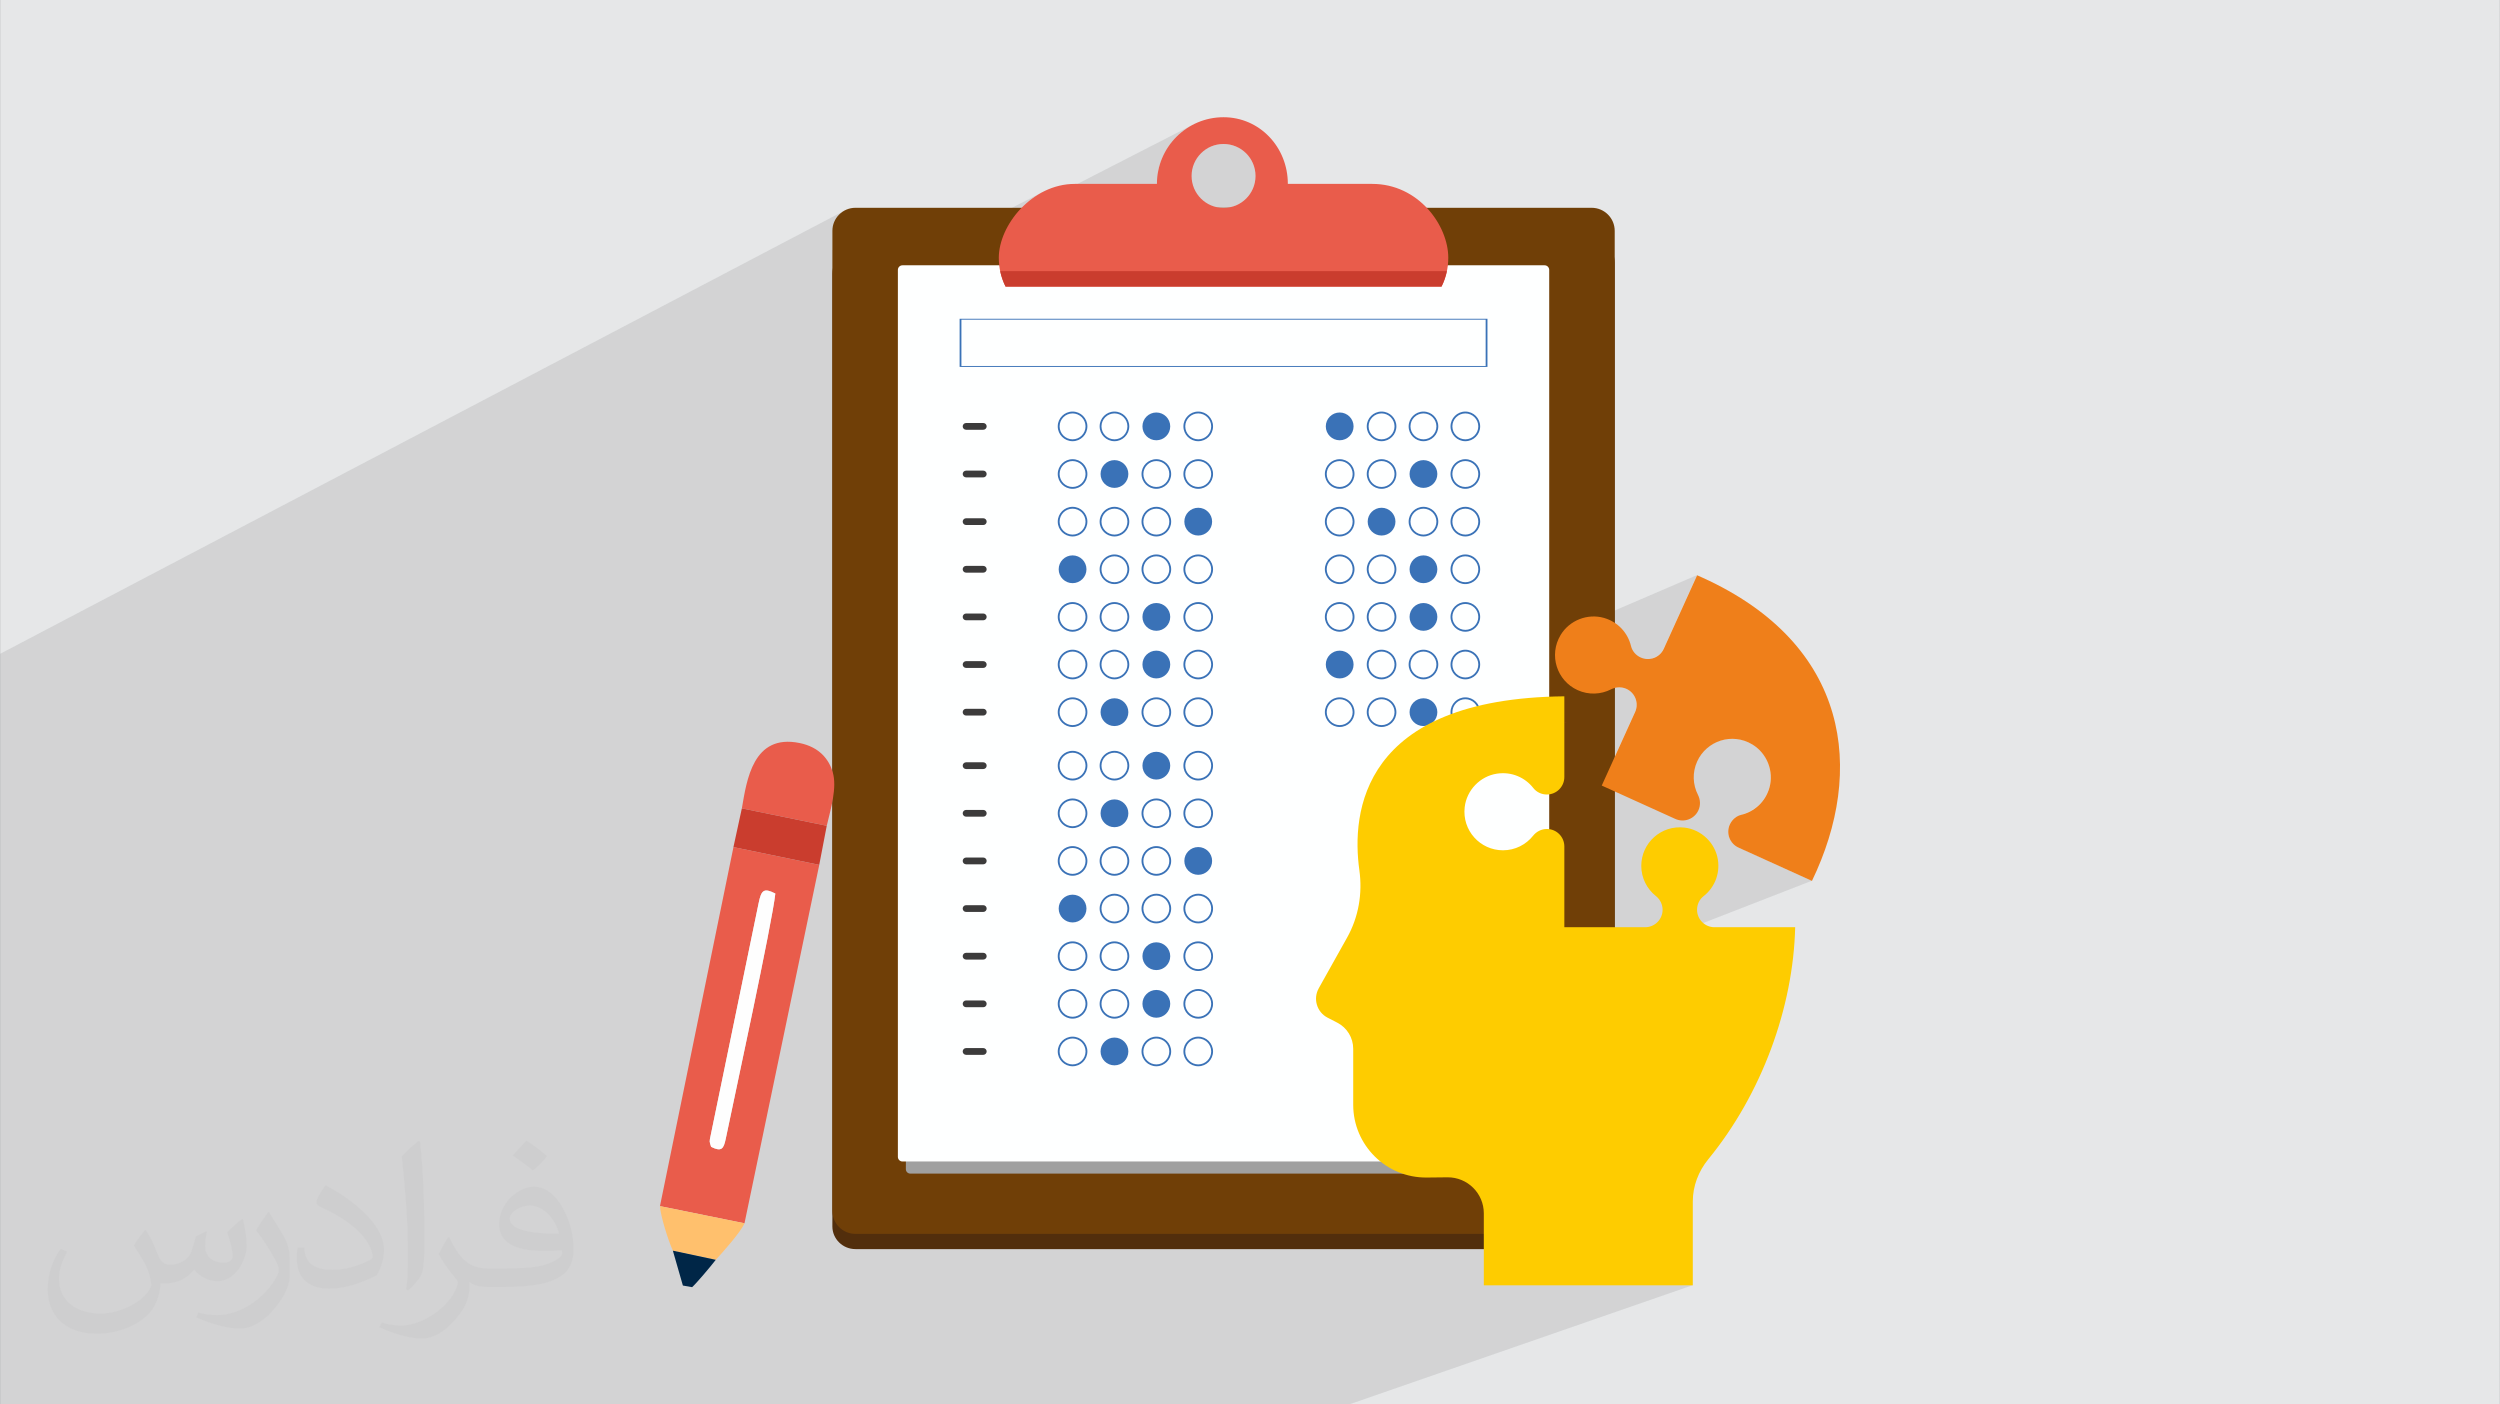 <?xml version="1.0" encoding="UTF-8"?>
<!DOCTYPE svg PUBLIC "-//W3C//DTD SVG 1.0//EN" "http://www.w3.org/TR/2001/REC-SVG-20010904/DTD/svg10.dtd">
<!-- Creator: CorelDRAW -->
<svg xmlns="http://www.w3.org/2000/svg" xml:space="preserve" width="3.708in" height="2.083in" version="1.0" style="shape-rendering:geometricPrecision; text-rendering:geometricPrecision; image-rendering:optimizeQuality; fill-rule:evenodd; clip-rule:evenodd"
viewBox="0 0 3702.73 2080.18"
 xmlns:xlink="http://www.w3.org/1999/xlink"
 xmlns:xodm="http://www.corel.com/coreldraw/odm/2003">
 <rect x="0" y="0" width="3702.73" height="2080.18" fill="#333333" stroke="none"/>
 <defs>
  <style type="text/css">
   <![CDATA[
    .fil12 {fill:#FEFEFE}
    .fil11 {fill:#E95C4B}
    .fil13 {fill:#CA3D2E}
    .fil15 {fill:#002647}
    .fil0 {fill:#E6E7E8}
    .fil14 {fill:#FFC06D}
    .fil16 {fill:#FECC00;fill-rule:nonzero}
    .fil18 {fill:#EF7F1A;fill-rule:nonzero}
    .fil17 {fill:#E8473A;fill-rule:nonzero}
    .fil7 {fill:#E95C4B;fill-rule:nonzero}
    .fil8 {fill:#CA3D2E;fill-rule:nonzero}
    .fil10 {fill:#3C3B3B;fill-rule:nonzero}
    .fil9 {fill:#3A72B7;fill-rule:nonzero}
    .fil3 {fill:#522E0C;fill-rule:nonzero}
    .fil4 {fill:#703F07;fill-rule:nonzero}
    .fil5 {fill:#A0A0A0;fill-rule:nonzero}
    .fil6 {fill:#FEFFFF;fill-rule:nonzero}
    .fil2 {fill:#373435;fill-opacity:0.031}
    .fil1 {fill:#2B2A29;fill-opacity:0.102}
   ]]>
  </style>
 </defs>
 <g id="Layer_x0020_1">
  <path class="fil0" d="M-0 0l3702.73 0 0 2080.18 -3702.73 0 0 -2080.18z"/>
  <path class="fil1" d="M396.16 2080.18l-1.58 0 -0.25 0 -9.9 0 -23.03 0 -3.27 0 -2.93 0 -3.61 0 -0.11 0 -2.78 0 -0.18 0 -2.2 0 -0.35 0 -1.76 0 -2.03 0 -2.8 0 -8.92 0 -4.02 0 -6.06 0 -9.72 0 -10.8 0 -2.48 0 -3.52 0 -9.56 0 -0.41 0 -9.85 0 -12.08 0 -3.25 0 -5.94 0 -0 0 -0.46 0 -0.85 0 -3.31 0 -2.17 0 -3.76 0 -0.54 0 -2.14 0 -8.41 0 -12.41 0 -7.1 0 -8.9 0 -0.24 0 -1.13 0 -2.36 0 -2.56 0 -0.04 0 -1.54 0 -3.48 0 -3.61 0 -0.17 0 -0.69 0 -1.94 0 -9.42 0 -6.51 0 -4.81 0 -6.99 0 -3.59 0 -3.29 0 -1.56 0 -1.99 0 -1.06 0 -1.74 0 -0.59 0 -0.01 0 -1.18 0 -0.71 0 -5.42 0 -2.63 0 -12.32 0 -4.9 0 -0.02 0 -4.17 0 -3.25 0 -6.24 0 -2.6 0 -0.49 0 -3.31 0 -0.42 0 -0 0 -0.66 0 -3.64 0 -0.12 0 -1.47 0 -1.04 0 -7.74 0 -19.23 0 -1.75 0 -5.51 0 -2.28 0 -1.45 0 -2.43 0 -7.15 0 -3.78 0 -1.49 0 -0.87 0 -0.1 0 -8.74 0 -4.32 0 -9.18 0 -4.53 0 -2.95 0 -3.29 0 -0.48 0 -1.5 0 0 -0.94 0 -0.01 0 -0.8 0 -0.18 0 -1.95 0 -1.58 0 -5.48 0 -0.46 0 -0.99 0 -0.5 0 -1.15 0 -1.36 0 -0.46 0 -2.08 0 -2.16 0 -1.39 0 -0.05 0 -1.58 0 -0.96 0 -0.03 0 -3.49 0 -7.5 0 -0.38 0 -0.7 0 -1.38 0 -0.83 0 -0.05 0 -0.33 0 -1.35 0 -0.13 0 -4.98 0 -1.51 0 -0.11 0 -0.37 0 -0.68 0 -2.06 0 -4.98 0 -0.18 0 -1.47 0 -1.95 0 -1.2 0 -0.21 0 -1.39 0 -0.96 0 -0.22 0 -0.33 0 -2.31 0 -0.61 0 -5.24 0 -0.05 0 -1.01 0 -1.12 0 -3.61 0 -0.19 0 -5.22 0 -0.23 0 -1.4 0 -0.04 0 -0.12 0 -0.79 0 -0.12 0 -3.2 0 -7.27 0 -0.34 0 -0.86 0 -0.97 0 -0.45 0 -1.17 0 -0.92 0 -0.47 0 -4.37 0 -0.49 0 -1.16 0 -0.33 0 -0.47 0 -0.14 0 -1.06 0 -0.38 0 -0.85 0 -0.98 0 -0.09 0 -7.03 0 -0.55 0 -0.01 0 -0.78 0 -0.04 0 -0.81 0 -0.6 0 -1.04 0 -0.01 0 -0.9 0 -0.62 0 -1.47 0 -1.09 0 -0.32 0 -1.48 0 -0.12 0 -0.89 0 -2.6 0 -2.22 0 -0.22 0 -0.5 0 -1.44 0 -2.56 0 -0.99 0 -1.36 0 -1.6 0 -0.04 0 -0.33 0 -0.51 0 -0.63 0 -0.53 0 -1.57 0 -0.5 0 -0.04 0 -1.28 0 -0.8 0 -0.25 0 -1.38 0 -0.88 0 -2.56 0 -0.49 0 -1.68 0 -1.37 0 -0.61 0 -0.85 0 -0.82 0 -0.89 0 -0.87 0 -0.43 0 -0.59 0 -0.57 0 -0.85 0 -0.76 0 -0.86 0 -0.85 0 -0.02 0 -1.68 0 -0.44 0 -0.46 0 -1.78 0 -0.39 0 -0.18 0 -0.22 0 -4.42 0 -0.55 0 -0.24 0 -1.17 0 -1.92 0 -0.56 0 -0.37 0 -1.39 0 -1.01 0 -0.57 0 -1.1 0 -0.44 0 -1 0 -0.18 0 -0.46 0 -0.13 0 -0.72 0 -1.01 0 -1.15 0 -0.77 0 -4 0 -0.55 0 -0.92 0 -2.06 0 -0.47 0 -0.02 0 -0.34 0 -1.08 0 -0.55 0 -0.83 0 -1.11 0 -0.97 0 -0.34 0 -1.16 0 -0.55 0 -0.87 0 -1.18 0 -1.29 0 -1.56 0 -1.31 0 -1.27 0 -4.19 0 -3.2 0 -0.62 0 -1.45 0 -0.01 0 -1.56 0 -0.94 0 -0.29 0 -1.28 0 -0.43 0 -0.17 0 -0.68 0 -1.06 0 -0.86 0 -2.51 0 -0.4 0 -0.03 0 -1.77 0 -0.73 0 -0.72 0 -2.48 0 -0.1 0 -2.09 0 -0.34 0 -1.51 0 -0.01 0 -1.36 0 -1.23 0 -0.45 0 -0.82 0 -0.15 0 -2.03 0 -0.09 0 -0.18 0 -0.15 0 -1.31 0 -0.84 0 -0.57 0 -0.01 0 -0.01 0 -2.26 0 -2.34 0 -0.47 0 -0.29 0 -1.67 0 -0.8 0 -0.22 0 -1.9 0 -0 0 -0.15 0 -0.25 0 -1.52 0 -0.5 0 -0.46 0 -1.54 0 -0.06 0 -0.51 0 -1.71 0 -0.33 0 -0.48 0 -0.68 0 -2.04 0 -1.39 0 -1.66 0 -2.44 0 -2.22 0 -0.19 0 -1.14 0 -0.35 0 -1.25 0 -1.27 0 -1.05 0 -0.5 0 -0.14 0 -1.54 0 -0.07 0 -0.81 0 -1.69 0 -3.06 0 -1.36 0 -0.13 0 -0.28 0 -0.46 0 -0.83 0 -0.92 0 -0.86 0 -0.82 0 -0.21 0 -2.01 0 -2.02 0 -0.24 0 -1.48 0 -0.03 0 -0.04 0 -0.72 0 -1.78 0 -0.34 0 -1.91 0 -1.08 0 -0.55 0 -0.66 0 -0.46 0 -0.2 0 -1.51 0 -0.59 0 -1.03 0 -0.26 0 -1.46 0 -0.77 0 -0.59 0 -3.9 0 -1.55 0 -1.29 0 -0.66 0 -0.63 0 -1.12 0 -0.49 0 -0.28 0 -2.57 0 -1.91 0 -0.43 0 -1.37 0 -0.21 0 -0.58 0 -2.02 0 -0.07 0 -0.74 0 -0.44 0 -0.01 0 -0 0 -0.01 0 -0.01 0 -1.27 0 -0.24 0 -0.51 0 -2 0 -0.51 0 -2.28 0 -0.55 0 -1.24 0 -0.77 0 -0.82 0 -2.04 0 -0.06 0 -1.46 0 -1.72 0 -0.77 0 -1.88 0 -1.8 0 -0.03 0 -0.77 0 -2.54 0 -0.04 0 -0.63 0 -0.83 0 -0.06 0 -0.36 0 -0.41 0 -1.75 0 -0.3 0 -3.66 0 -0.13 0 -0.51 0 -0.96 0 -0.75 0 -1.05 0 -0.55 0 -0.09 0 -0.16 0 -0.24 0 -0.72 0 -0.42 0 -0.31 0 -2.2 0 -2.26 0 -1.99 0 -0.84 0 -0.75 0 -0.83 0 -0.62 0 -0.01 0 -0 0 -0.01 0 -0.66 0 -0.18 0 -0.27 0 -0.04 0 -0.74 0 -1.89 0 -4.26 0 -0.8 0 -1.05 0 -0.58 0 -0.17 0 -1.58 0 -0.25 0 -0.09 0 -0.53 0 -1.06 0 -0.68 0 -1.24 0 -4.07 0 -1.12 0 -0.72 0 -0.74 0 -0.96 0 -0.24 0 -1.32 0 -2.5 0 -0.17 0 -4.49 0 -0.81 0 -1.06 0 -0.4 0 -0.33 0 -0.59 0 -0.88 0 -0.7 0 -0.01 0 -0.22 0 -1.55 0 -0.75 0 -0.05 0 -0.43 0 -4.1 0 -1 0 -0.35 0 -0.45 0 -0.06 0 -0.72 0 -0.06 0 -0.48 0 -0.47 0 -0.7 0 -0.64 0 -0.32 0 -0.37 0 -0.48 0 -6.43 0 -0.19 0 -0.39 0 -0.95 0 -0.29 0 -0.08 0 -0.92 0 -0.55 0 -0.7 0 -0.33 0 -0.75 0 -1.16 0 -3.01 0 -2.55 0 -0.9 0 -0.26 0 -0.73 0 -0.13 0 -0.43 0 -0.15 0 -0.12 0 -0.1 0 -0.59 0 -0.22 0 -1.27 0 -0.55 0 -0.17 0 -0.54 0 -6.52 0 -0.07 0 -0.36 0 -0.06 0 -0.41 0 -0.75 0 -0.18 0 -0.18 0 -2.23 0 -0.27 0 -1.13 0 -6.33 0 -1.26 0 -0.06 0 -0.52 0 -0.68 0 -0.37 0 -0.24 0 -1.54 0 -0.2 0 -0.55 0 -2.7 0 -0.44 0 -2.7 0 -0.88 0 -0.49 0 -0.06 0 -0.47 0 -0.59 0 -0.09 0 -0.46 0 -1.17 0 -0.79 0 -0.65 0 -1.98 0 -5.41 0 -0.93 0 -0.09 0 -1.34 0 -0.33 0 -1.12 0 -0.48 0 -0.58 0 -3.44 0 -2.15 0 -1.2 0 -0.11 0 -1.64 0 -0.19 0 -0.68 0 -1.66 0 -0.28 0 -0.18 0 -6.1 0 -1.57 0 -0.36 0 -0.34 0 -0.31 0 -0.68 0 -2.19 0 -0.41 0 -7.08 0 -1.21 0 -1.96 0 -0.28 0 -0.38 0 -2.06 0 -4.16 0 -0.45 0 -1.33 0 -1.72 0 -0.23 0 -0.57 0 -0.08 0 -0.84 0 -1.16 0 -1.45 0 -3.08 0 -3.03 0 -0.82 0 -0.88 0 -1.74 0 -0.86 0 -1.92 0 -0.87 0 -0.28 0 -6.8 0 -0.58 0 -1.29 0 -0.46 0 -0.94 0 -1.7 0 -3.93 0 -1.93 0 -0.04 0 -0.62 0 -1.07 0 -2.61 0 -6.63 0 -2.21 0 -2.01 0 -0.62 0 -1.32 0 -5.61 0 -0.47 0 -1.25 0 -1.8 0 -0.08 0 -1.28 0 -0.7 0 -5.5 0 -1.25 0 -1.74 0 -2.59 0 -0.9 0 -2.77 0 -0.15 0 -5.12 0 -0.17 0 -2.02 0 -0.23 0 -0.37 0 -1.23 0 -0.18 0 -2.65 0 -6.31 0 -1.94 0 -10.69 0 -2.05 0 -0.59 0 -1.73 0 -5.93 0 -0.47 0 -1.03 0 -1.24 0 -0.56 0 -2.62 0 -5.3 0 -6.51 0 -2.19 0 -0.57 0 -6.86 0 -1.82 0 -2.65 0 -29.88 0 -0.48 0 -10.88 0 -6.55 0 -2.72 0 -76.51 0 -30.19 0 -24.69 0 -5.29 0 -2.38 0 -11.66 0 -19.46 0 -3.41 0 -0.68 0 -9.85 0 -7.64 0 -0.61 0 -4.29 0 -39.09 0 -8 0 -3.68 0 -0.85 0 -34.75 0 -31.13 0 -25.6 0 -18.33 1253.64 -658.04 -5.81 3.15 -5.06 4.17 -4.17 5.06 -3.15 5.81 -1.99 6.42 -0.7 6.9 0 28.71 24.02 -12.5 -3.14 2.21 -2.99 2.69 -2.82 3.11 -2.63 3.46 -2.43 3.74 -2.21 3.96 -1.97 4.11 -1.71 4.2 -1.44 4.21 -1.15 4.17 -0.84 4.06 -0.52 3.87 -0.18 3.63 0 38.97 314.8 -161.83 -9.87 5.36 -9.29 6.25 -8.64 7.03 -7.95 7.7 -7.21 8.27 -2.18 2.96 262.75 -134.75 -8.14 4.95 -7.59 5.68 -7.01 6.37 -6.37 7.01 -5.68 7.61 -4.95 8.14 -4.16 8.63 -3.32 9.07 -2.44 9.47 -0.7 4.58 74.79 -38.07 4.14 -1.99 4.35 -1.59 4.53 -1.16 4.7 -0.72 4.84 -0.24 4.84 0.24 4.7 0.72 4.54 1.16 4.35 1.59 4.14 1.99 3.9 2.37 3.64 2.73 3.36 3.05 3.06 3.36 2.72 3.64 2.37 3.9 1.99 4.14 1.59 4.35 1.17 4.54 0.72 4.7 0.24 4.84 -0.24 4.84 -0.72 4.7 -1.17 4.53 -1.59 4.35 -1.99 4.14 -2.37 3.9 -2.72 3.64 -3.06 3.36 -3.36 3.05 -3.64 2.72 -3.9 2.37 -244.48 122.28 544.77 0 -102.51 48.99 167.92 0 0 68.57 -2.95 1.38 5.62 0 -150.46 70.07 1.07 0.33 3.26 1.77 2.84 2.34 2.35 2.85 1.77 3.26 1.05 3.38 34.76 -16.13 -3.73 2.02 -3.25 2.68 -2.09 2.53 10.13 -4.7 3.6 -1.12 3.86 -0.39 3.86 0.39 3.6 1.12 3.26 1.77 2.85 2.34 2.34 2.85 1.77 3.26 1.03 3.31 34.78 -16.06 -3.73 2.02 -3.25 2.68 -2.06 2.5 10.11 -4.67 3.6 -1.12 3.86 -0.39 3.86 0.39 3.6 1.12 3.26 1.77 2.84 2.34 2.35 2.85 1.77 3.26 1.12 3.6 0.39 3.86 -0.39 3.87 -1.12 3.6 -1.77 3.26 -2.35 2.84 -2.84 2.35 -3.26 1.77 -8.97 4.11 1.51 0.15 4.42 -0.45 4.12 -1.28 -88.57 40.55 -0.96 1.77 -1.2 3.86 -0.42 4.15 0.42 4.14 1.2 3.86 1.9 3.49 0.27 0.33 70.29 -32.05 -3.73 2.03 -3.25 2.68 -1.98 2.4 10.03 -4.57 3.6 -1.12 3.86 -0.39 3.86 0.39 3.6 1.12 3.26 1.77 2.84 2.34 2.35 2.84 1.77 3.26 1.12 3.6 0.39 3.87 -0.39 3.86 -1.12 3.6 -1.77 3.26 -2.35 2.84 -2.84 2.34 -3.26 1.77 -9.06 4.1 1.6 0.16 4.42 -0.45 4.12 -1.28 -69.17 31.27 2.46 0.25 3.6 1.12 3.26 1.77 2.85 2.35 2.34 2.84 1.77 3.26 0.92 2.95 34.9 -15.71 -3.73 2.02 -3.25 2.68 -1.91 2.31 9.96 -4.48 3.6 -1.12 3.86 -0.39 3.86 0.39 3.6 1.12 3.26 1.77 2.84 2.35 2.35 2.84 1.77 3.26 1.12 3.6 0.39 3.86 -0.39 3.86 -1.12 3.6 -1.77 3.26 -2.35 2.84 -2.84 2.35 -3.26 1.77 -9.16 4.09 1.7 0.17 4.42 -0.45 4.12 -1.28 -87.85 39.22 -1.68 3.1 -1.2 3.86 -0.42 4.14 0.42 4.15 1.2 3.86 1.74 3.21 70.72 -31.44 -3.73 2.02 -3.25 2.68 -1.83 2.22 9.88 -4.39 3.6 -1.12 3.86 -0.39 3.86 0.39 3.6 1.12 3.26 1.77 2.84 2.35 2.35 2.84 1.77 3.26 1.12 3.6 0.39 3.86 -0.39 3.87 -1.12 3.6 -1.77 3.26 -2.35 2.84 -2.84 2.35 -3.26 1.77 -9.26 4.08 1.8 0.18 4.42 -0.45 4.12 -1.28 -87.37 38.5 -0.27 0.32 -1.9 3.49 -1.2 3.86 -0.42 4.15 0.42 4.14 1.2 3.86 1.56 2.87 70.9 -31.11 -3.73 2.03 -3.25 2.68 -1.77 2.14 9.82 -4.3 3.6 -1.12 3.86 -0.39 3.86 0.39 3.6 1.12 3.26 1.77 2.84 2.35 2.35 2.84 1.77 3.26 1.12 3.6 0.39 3.86 -0.39 3.86 -1.12 3.6 -1.77 3.26 -2.35 2.84 -2.84 2.35 -3.26 1.77 -9.35 4.07 1.89 0.19 4.42 -0.45 4.12 -1.28 -71.86 31.25 1.28 -0.13 3.86 0.39 3.6 1.12 3.26 1.77 2.85 2.35 2.34 2.84 1.77 3.26 0.75 2.42 35.06 -15.19 -3.73 2.03 -3.25 2.68 -1.68 2.04 9.73 -4.21 3.6 -1.12 3.86 -0.39 3.86 0.39 3.6 1.12 3.26 1.77 2.84 2.35 2.35 2.84 1.77 3.26 1.12 3.6 0.13 1.34 149.95 -64.58 -4.18 1.86 -4.02 2.18 -3.84 2.49 -3.64 2.8 -3.41 3.09 -3.17 3.38 -2.89 3.66 -1.15 1.73 200.74 -86.3 -49.39 108.88 -2.63 4.54 -3.38 3.8 -3.99 3.02 -4.46 2.18 -113.07 47.75 3.03 1.27 3.14 1.1 3.16 0.91 3.18 0.72 3.19 0.53 3.19 0.35 3.18 0.17 3.18 -0.02 3.16 -0.19 3.13 -0.37 3.1 -0.54 3.06 -0.7 3.02 -0.87 0.34 -0.12 11.09 -4.67 2.81 -0.9 2.87 -0.59 2.91 -0.27 2.92 0.06 2.9 0.39 2.85 0.73 2.78 1.07 4.53 2.63 3.8 3.38 3.02 3.99 2.18 4.46 1.3 4.79 0.36 4.99 -0.63 5.05 -1.67 4.96 -48.5 106.93 2.12 3.42 3.14 1.42 164.5 -67.35 5.5 -2.04 5.68 -1.48 5.83 -0.88 5.92 -0.28 5.97 0.34 5.96 0.99 5.92 1.64 5.82 2.32 5.68 3.02 3.93 2.6 3.66 2.89 3.38 3.16 3.1 3.42 2.8 3.64 2.49 3.84 2.18 4.02 1.85 4.17 1.52 4.31 1.18 4.42 0.83 4.5 0.46 4.57 0.09 4.6 -0.29 4.62 -0.68 4.62 -1.08 4.58 -2.73 7.65 -3.62 6.97 -4.42 6.25 -5.13 5.51 -5.74 4.73 -6.27 3.91 -6.69 3.07 -15.79 6.31 -1.38 1.05 -2.08 1.97 -1.85 2.19 -1.61 2.4 -1.34 2.58 -0.01 0 -1.67 4.96 -0.63 5.05 0.36 4.99 1.3 4.8 2.18 4.46 3.02 3.99 3.8 3.38 4.53 2.63 108.79 49.34 -178.58 69.45 437.62 705.94 -437.62 -705.94 -150.24 58.44 414.82 647.5 -414.82 -647.5 -350.73 136.41 0 67.24 0.57 11.11 1.65 10.78 2.69 10.4 3.68 9.97 4.6 9.47 5.47 8.93 6.29 8.33 7.04 7.67 7.75 6.96 0.62 0.46 243.16 0 1.38 -0.14 1.28 -0.4 -50.2 18.47 35.95 0 1.34 -0.13 1.25 -0.39 -88.41 32.42 0.83 1.36 2.28 4.69 1.82 4.93 1.33 5.15 0.82 5.33 0.28 5.5 0 30.42 159.72 0 6.89 -0.7 6.42 -1.99 -70.67 25.24 57.37 0 6.89 -0.68 6.42 -1.96 -158.54 56.33 295.05 0 -508.14 176.34 -182.97 0 -33.65 0 -66.59 0 -5.57 0 -8.35 0 -46.05 0 -5.45 0 -229.47 0 -75.78 0 -1.07 0 -33.25 0 -1.1 0 -74.39 0 -27.47 0 -17.11 0 -46.06 0 -298.22 0 -156.41 0 -13.82 0 -21.97 0 -20.66 0 -12 0 -26.51 0 -12.14 0 -19 0 -1.21 0 -16.66 0 -3.69 0 -15.42 0 -8.87 0 -1.25 0 -4.63 0 -3.73 0 -0.69 0 -2.26 0 -12.58 0 -7.18 0 -9.58 0 -12.04 0 -7.37 0 -3.75 0 -2.9 0 -10.55 0 -6.16 0 -3.96 0 -0.24 0 -3.92 0 -0 0 -4.29 0 -4.67 0 -3.25 0 -1.72 0 -0.94 0 -0.01 0 -0.88 0 -3.02 0 -8.45 0 -1.95 0zm1977.14 -918.64l-0.92 2.04 3.04 1.38 -2.12 -3.42z"/>
  <path class="fil2" d="M215.96 1821.93c7.07,10.71 11.65,21.01 16.13,32.45 3.33,6.66 5.09,18.93 20.7,18.93 4.57,0 11.13,-1.35 16.95,-4.57 6.55,-3.44 11.54,-8.64 14.15,-16.53l6.24 -21.01 15.19 -7.49 1.04 1.04c-2.08,7.91 -2.59,15.5 -2.59,21.43 0,17.57 15.19,24.23 27.25,24.23 7.07,0 13.42,-3.44 13.42,-9.89 0,-8.32 -3.53,-22.47 -8.12,-35.16 7.07,-7.07 14.15,-14.15 22.26,-19.87l1.25 0.63c3.53,14.98 5.51,29.75 5.51,39.63 0,9.67 -4.27,20.39 -7.8,27.36 -7.28,13.73 -20.18,24.65 -35.78,24.65 -11.85,0 -25.06,-5.93 -34.12,-16.95l-0.52 0c-8.53,10.61 -21.74,20.18 -42.86,20.18l-6.55 0c-1.04,13.94 -4.05,23.81 -8.64,32.66 -12.58,24.54 -49.92,41.92 -85.08,41.92 -48.89,0 -73.43,-28.19 -73.43,-65.73 0,-23.19 7.59,-44.72 19.24,-60.01l9.56 3.95c-7.28,13.94 -12.17,27.04 -12.17,39.94 0,35.16 28.61,51.9 61.58,51.9 30.58,0 68.44,-19.45 75.31,-42.02 -2.59,-24.65 -11.85,-36.19 -26,-58.66 4.27,-7.49 9.78,-14.98 16.64,-22.98l1.25 0 0 0 0 0 -0.01 -0.04zm563.83 -132.3c10.3,6.45 20.39,14.04 30.27,22.78 -5.51,7.8 -12.38,14.88 -20.91,21.12 -9.89,-8.01 -19.76,-14.88 -29.86,-22.16 6.86,-7.7 13.63,-15.08 20.49,-21.74l0 0 0 0 0 0 0 0 0 0 0.01 0zm5.3 96.11c-16.64,0 -30.27,10.92 -30.27,19.03 0,17.38 33.28,22.78 73.12,22.56 -4.99,-20.39 -22.47,-41.61 -42.86,-41.61l0 0.01zm-37.35 92.99c21.64,0 40.57,-0.63 55.02,-4.27 16.13,-4.05 29.75,-12.17 29.75,-17.78 0,-1.46 0,-3.22 -0.52,-4.68 -9.05,0.83 -19.45,0.83 -28.5,0.83 -29.33,0 -51.79,-6.66 -60.64,-23.09 -2.19,-4.57 -3.74,-9.67 -3.74,-15.5 0,-15.92 6.86,-31.41 18.93,-42.13 10.08,-8.84 21.22,-14.35 32.55,-14.35 20.49,0 36.81,16.44 48.26,42.34 6.24,14.15 10.5,30.47 10.5,51.07 0,13.73 -3.74,25.27 -12.27,33.8 -15.92,15.4 -45.24,21.22 -90.17,21.22l-20.39 0 0 0 -5.3 0c-11.13,0 -19.14,-1.98 -25.48,-6.86l-1.04 0c0.31,2.59 0.52,5.09 0.52,7.49 0,10.08 -3.33,22.98 -10.08,33.28 -19.97,29.64 -41.61,42.53 -60.33,42.53 -18.93,0 -42.13,-7.28 -63.03,-16.75l3.74 -7.28c6.76,2.81 16.13,4.68 29.02,4.68 33.8,0 78.21,-32.45 83.72,-64.17 -1.25,-2.59 -3.53,-6.03 -6.76,-9.67 -9.89,-11.75 -16.13,-21.53 -21.95,-31.82 4.99,-9.89 9.56,-17.78 13.83,-24.96l1.77 -0.21c14.46,29.44 27.56,46.28 56.78,46.28l4.57 0 0 0 21.22 0 0 0 0 0 0 0 0 0 0 0 0.04 0zm-146.45 31.1c2.5,-13.52 2.7,-28.7 2.7,-42.86l0 -21.01c0,-39.21 -4.99,-96.2 -9.05,-133.34 7.07,-7.59 16.95,-16.53 24.75,-22.56l2.29 0.63c5.3,46.7 6.55,100.79 6.55,150.81 0,13.11 -0.52,25.9 -1.77,35.26 -0.73,11.85 -7.59,20.8 -22.26,34.53l-3.22 -1.46zm-150.71 -61.89c0.73,18.41 9.78,32.87 41.4,32.87 19.66,0 36.3,-5.09 54.71,-13.83 3.33,-1.46 5.09,-3.44 5.09,-5.09 0,-11.54 -8.84,-26.83 -23.71,-40.77 -14.46,-13.11 -33.6,-24.65 -51.48,-32.35 -6.14,-2.59 -8.12,-5.3 -8.12,-7.91 0,-5.3 7.07,-16.44 12.9,-24.44l1.98 -0.21c20.49,10.71 43.38,26.63 60.33,44.3 15.4,16.33 24.96,32.87 24.96,50.86 0,13.31 -4.05,25.79 -10.61,37.44 -22.47,11.33 -46.39,19.97 -70.1,19.97 -28.81,0 -48.47,-13.52 -48.47,-45.24 0,-3.44 0,-8.73 1.25,-15.61l9.89 0 0 0 0 0 0 0 0 0 0 0 -0.01 0zm-52.11 -52.32l17.89 28.92c6.55,10.71 12.69,22.37 12.69,40.77l0 23.5c0,19.03 -12.17,39.42 -31.82,59.6 -15.4,13.63 -29.02,19.45 -41.61,19.45 -18.72,0 -40.15,-5.82 -64.9,-16.44l2.81 -7.28c7.8,2.08 16.84,3.84 27.98,3.84 35.58,-0.21 71.97,-26.21 88.61,-57.93 1.98,-3.64 2.7,-7.07 2.7,-9.47 0,-3.64 -1.98,-7.7 -3.53,-11.33 -9.05,-17.05 -19.14,-32.66 -30.27,-47.12 5.82,-9.16 11.65,-17.99 17.99,-26.73l1.46 0.21 0 0 0 0 0 0 0 0 0 0 -0.01 0z"/>
  <g id="_2427209209616">
   <path class="fil3" d="M2391.58 1816.51c0,18.59 -15.32,33.65 -34.19,33.65l-1090.43 0c-18.89,0 -34.19,-15.06 -34.19,-33.65l0 -1410.93c0,-18.57 15.3,-50.49 34.19,-50.49l1090.43 0c18.87,0 34.19,15.06 34.19,33.63l0 1427.78z"/>
   <path class="fil4" d="M2391.58 1793.42c0,18.88 -15.32,34.19 -34.19,34.19l-1090.43 0c-18.89,0 -34.19,-15.32 -34.19,-34.19l0 -1451.46c0,-18.89 15.3,-34.19 34.19,-34.19l1090.43 0c18.87,0 34.19,15.3 34.19,34.19l0 1451.46z"/>
   <path class="fil5" d="M2282.73 1731.67c0.03,3.67 -2.93,6.66 -6.61,6.66l-927.9 0c-3.69,0 -6.66,-2.98 -6.62,-6.66l8.95 -1259.19c0.03,-3.55 2.98,-6.42 6.59,-6.42l910.07 0c3.61,0 6.56,2.87 6.59,6.42l8.93 1259.19z"/>
   <path class="fil6" d="M2294.55 1713.57c0,3.77 -3.06,6.83 -6.83,6.83l-951.09 0c-3.77,0 -6.83,-3.06 -6.83,-6.83l0 -1313.77c0,-3.79 3.06,-6.85 6.83,-6.85l951.09 0c3.77,0 6.83,3.06 6.83,6.85l0 1313.77z"/>
   <path class="fil7" d="M1812.16 307.96c-26.14,0 -47.33,-21.18 -47.33,-47.33 0,-26.16 21.18,-47.35 47.33,-47.35 26.15,0 47.35,21.19 47.35,47.35 0,26.14 -21.2,47.33 -47.35,47.33zm220.25 -35.57l-125 0c0,-54.54 -41.78,-98.76 -95.25,-98.76 -54.38,0 -98.66,44.22 -98.66,98.76l-121.57 0c-63.45,0 -112.65,61.31 -112.65,109.48 0,15.51 3.67,30.04 10.04,42.66l645.7 0c6.37,-12.62 10.04,-27.15 10.04,-42.66 0,-48.16 -44.25,-109.48 -112.65,-109.48z"/>
   <path class="fil8" d="M1481.33 401.56c1.71,8.13 4.41,15.86 7.99,22.97l645.7 0c3.58,-7.1 6.27,-14.84 7.97,-22.97l-661.66 0z"/>
   <path class="fil9" d="M1423.92 542.08l776.5 0 0 -68.57 -776.5 0 0 68.57zm779.17 1.38l-781.84 0 0 -71.31 781.84 0 0 71.31z"/>
   <g>
    <path class="fil10" d="M1456.3 636.57l-25.46 0c-2.76,0 -5.02,-2.25 -5.02,-5.02 0,-2.76 2.26,-5 5.02,-5l25.46 0c2.76,0 5.01,2.24 5.01,5 0,2.77 -2.26,5.02 -5.01,5.02z"/>
    <path class="fil10" d="M1456.3 707.11l-25.46 0c-2.76,0 -5.02,-2.26 -5.02,-5 0,-2.77 2.26,-5.02 5.02,-5.02l25.46 0c2.76,0 5.01,2.25 5.01,5.02 0,2.75 -2.26,5 -5.01,5z"/>
    <path class="fil10" d="M1456.3 777.66l-25.46 0c-2.76,0 -5.02,-2.24 -5.02,-5 0,-2.77 2.26,-5.02 5.02,-5.02l25.46 0c2.76,0 5.01,2.25 5.01,5.02 0,2.76 -2.26,5 -5.01,5z"/>
    <path class="fil10" d="M1456.3 848.22l-25.46 0c-2.76,0 -5.02,-2.25 -5.02,-5.02 0,-2.76 2.26,-5 5.02,-5l25.46 0c2.76,0 5.01,2.24 5.01,5 0,2.77 -2.26,5.02 -5.01,5.02z"/>
    <path class="fil10" d="M1456.3 918.76l-25.46 0c-2.76,0 -5.02,-2.24 -5.02,-5 0,-2.76 2.26,-5.02 5.02,-5.02l25.46 0c2.76,0 5.01,2.26 5.01,5.02 0,2.76 -2.26,5 -5.01,5z"/>
    <path class="fil10" d="M1456.3 989.33l-25.46 0c-2.76,0 -5.02,-2.26 -5.02,-5.03 0,-2.75 2.26,-5.02 5.02,-5.02l25.46 0c2.76,0 5.01,2.26 5.01,5.02 0,2.77 -2.26,5.03 -5.01,5.03z"/>
    <path class="fil10" d="M1456.3 1059.88l-25.46 0c-2.76,0 -5.02,-2.27 -5.02,-5.04 0,-2.75 2.26,-5 5.02,-5l25.46 0c2.76,0 5.01,2.26 5.01,5 0,2.77 -2.26,5.04 -5.01,5.04z"/>
    <path class="fil9" d="M1588.56 612.35c-10.58,0 -19.2,8.62 -19.2,19.2 0,10.6 8.62,19.2 19.2,19.2 10.59,0 19.21,-8.61 19.21,-19.2 0,-10.58 -8.62,-19.2 -19.21,-19.2zm0 41.16c-12.11,0 -21.95,-9.84 -21.95,-21.96 0,-12.1 9.84,-21.95 21.95,-21.95 12.11,0 21.95,9.85 21.95,21.95 0,12.12 -9.84,21.96 -21.95,21.96z"/>
    <path class="fil9" d="M1650.6 612.35c-10.59,0 -19.21,8.62 -19.21,19.2 0,10.6 8.62,19.2 19.21,19.2 10.58,0 19.2,-8.61 19.2,-19.2 0,-10.58 -8.62,-19.2 -19.2,-19.2zm0 41.16c-12.11,0 -21.95,-9.84 -21.95,-21.96 0,-12.1 9.85,-21.95 21.95,-21.95 12.11,0 21.94,9.85 21.94,21.95 0,12.12 -9.84,21.96 -21.94,21.96z"/>
    <path class="fil9" d="M1733.21 631.55c0,11.37 -9.21,20.58 -20.58,20.58 -11.36,0 -20.58,-9.2 -20.58,-20.58 0,-11.35 9.21,-20.57 20.58,-20.57 11.37,0 20.58,9.22 20.58,20.57z"/>
    <path class="fil9" d="M1774.68 612.35c-10.58,0 -19.2,8.62 -19.2,19.2 0,10.6 8.62,19.2 19.2,19.2 10.59,0 19.21,-8.61 19.21,-19.2 0,-10.58 -8.62,-19.2 -19.21,-19.2zm0 41.16c-12.1,0 -21.95,-9.84 -21.95,-21.96 0,-12.1 9.85,-21.95 21.95,-21.95 12.11,0 21.95,9.85 21.95,21.95 0,12.12 -9.85,21.96 -21.95,21.96z"/>
    <path class="fil9" d="M1588.56 682.91c-10.58,0 -19.2,8.6 -19.2,19.2 0,10.58 8.62,19.19 19.2,19.19 10.59,0 19.21,-8.61 19.21,-19.19 0,-10.6 -8.62,-19.2 -19.21,-19.2zm0 41.14c-12.11,0 -21.95,-9.84 -21.95,-21.94 0,-12.12 9.84,-21.96 21.95,-21.96 12.11,0 21.95,9.84 21.95,21.96 0,12.1 -9.84,21.94 -21.95,21.94z"/>
    <path class="fil9" d="M1671.18 702.11c0,11.36 -9.21,20.56 -20.58,20.56 -11.36,0 -20.58,-9.2 -20.58,-20.56 0,-11.37 9.21,-20.58 20.58,-20.58 11.36,0 20.58,9.2 20.58,20.58z"/>
    <path class="fil9" d="M1712.64 682.91c-10.58,0 -19.2,8.6 -19.2,19.2 0,10.58 8.62,19.19 19.2,19.19 10.59,0 19.2,-8.61 19.2,-19.19 0,-10.6 -8.62,-19.2 -19.2,-19.2zm0 41.14c-12.11,0 -21.95,-9.84 -21.95,-21.94 0,-12.12 9.84,-21.96 21.95,-21.96 12.1,0 21.95,9.84 21.95,21.96 0,12.1 -9.85,21.94 -21.95,21.94z"/>
    <path class="fil9" d="M1774.68 682.91c-10.58,0 -19.2,8.6 -19.2,19.2 0,10.58 8.62,19.19 19.2,19.19 10.59,0 19.21,-8.61 19.21,-19.19 0,-10.6 -8.62,-19.2 -19.21,-19.2zm0 41.14c-12.1,0 -21.95,-9.84 -21.95,-21.94 0,-12.12 9.85,-21.96 21.95,-21.96 12.11,0 21.95,9.84 21.95,21.96 0,12.1 -9.85,21.94 -21.95,21.94z"/>
    <path class="fil9" d="M1588.56 753.45c-10.58,0 -19.2,8.62 -19.2,19.2 0,10.58 8.62,19.2 19.2,19.2 10.59,0 19.21,-8.62 19.21,-19.2 0,-10.59 -8.62,-19.2 -19.21,-19.2zm0 41.15c-12.11,0 -21.95,-9.85 -21.95,-21.95 0,-12.11 9.84,-21.96 21.95,-21.96 12.11,0 21.95,9.85 21.95,21.96 0,12.1 -9.84,21.95 -21.95,21.95z"/>
    <path class="fil9" d="M1650.6 753.45c-10.59,0 -19.21,8.62 -19.21,19.2 0,10.58 8.62,19.2 19.21,19.2 10.58,0 19.2,-8.62 19.2,-19.2 0,-10.59 -8.62,-19.2 -19.2,-19.2zm0 41.15c-12.11,0 -21.95,-9.85 -21.95,-21.95 0,-12.11 9.85,-21.96 21.95,-21.96 12.11,0 21.94,9.85 21.94,21.96 0,12.1 -9.84,21.95 -21.94,21.95z"/>
    <path class="fil9" d="M1712.64 753.45c-10.58,0 -19.2,8.62 -19.2,19.2 0,10.58 8.62,19.2 19.2,19.2 10.59,0 19.2,-8.62 19.2,-19.2 0,-10.59 -8.62,-19.2 -19.2,-19.2zm0 41.15c-12.11,0 -21.95,-9.85 -21.95,-21.95 0,-12.11 9.84,-21.96 21.95,-21.96 12.1,0 21.95,9.85 21.95,21.96 0,12.1 -9.85,21.95 -21.95,21.95z"/>
    <path class="fil9" d="M1795.26 772.66c0,11.35 -9.21,20.57 -20.58,20.57 -11.36,0 -20.57,-9.21 -20.57,-20.57 0,-11.36 9.2,-20.58 20.57,-20.58 11.37,0 20.58,9.21 20.58,20.58z"/>
    <path class="fil9" d="M1609.14 843.2c0,11.37 -9.21,20.58 -20.58,20.58 -11.36,0 -20.58,-9.2 -20.58,-20.58 0,-11.35 9.21,-20.57 20.58,-20.57 11.36,0 20.58,9.22 20.58,20.57z"/>
    <path class="fil9" d="M1650.6 824c-10.59,0 -19.21,8.63 -19.21,19.2 0,10.6 8.62,19.2 19.21,19.2 10.58,0 19.2,-8.61 19.2,-19.2 0,-10.57 -8.62,-19.2 -19.2,-19.2zm0 41.16c-12.11,0 -21.95,-9.84 -21.95,-21.96 0,-12.1 9.85,-21.95 21.95,-21.95 12.11,0 21.94,9.85 21.94,21.95 0,12.12 -9.84,21.96 -21.94,21.96z"/>
    <path class="fil9" d="M1712.64 824c-10.58,0 -19.2,8.63 -19.2,19.2 0,10.6 8.62,19.2 19.2,19.2 10.59,0 19.2,-8.61 19.2,-19.2 0,-10.57 -8.62,-19.2 -19.2,-19.2zm0 41.16c-12.11,0 -21.95,-9.84 -21.95,-21.96 0,-12.1 9.84,-21.95 21.95,-21.95 12.1,0 21.95,9.85 21.95,21.95 0,12.12 -9.85,21.96 -21.95,21.96z"/>
    <path class="fil9" d="M1774.68 824c-10.58,0 -19.2,8.63 -19.2,19.2 0,10.6 8.62,19.2 19.2,19.2 10.59,0 19.21,-8.61 19.21,-19.2 0,-10.57 -8.62,-19.2 -19.21,-19.2zm0 41.16c-12.1,0 -21.95,-9.84 -21.95,-21.96 0,-12.1 9.85,-21.95 21.95,-21.95 12.11,0 21.95,9.85 21.95,21.95 0,12.12 -9.85,21.96 -21.95,21.96z"/>
    <path class="fil9" d="M1588.56 894.56c-10.58,0 -19.2,8.62 -19.2,19.2 0,10.58 8.62,19.2 19.2,19.2 10.59,0 19.21,-8.62 19.21,-19.2 0,-10.59 -8.62,-19.2 -19.21,-19.2zm0 41.15c-12.11,0 -21.95,-9.85 -21.95,-21.95 0,-12.12 9.84,-21.96 21.95,-21.96 12.11,0 21.95,9.84 21.95,21.96 0,12.1 -9.84,21.95 -21.95,21.95z"/>
    <path class="fil9" d="M1650.6 894.56c-10.59,0 -19.21,8.62 -19.21,19.2 0,10.58 8.62,19.2 19.21,19.2 10.58,0 19.2,-8.62 19.2,-19.2 0,-10.59 -8.62,-19.2 -19.2,-19.2zm0 41.15c-12.11,0 -21.95,-9.85 -21.95,-21.95 0,-12.12 9.85,-21.96 21.95,-21.96 12.11,0 21.94,9.84 21.94,21.96 0,12.1 -9.84,21.95 -21.94,21.95z"/>
    <path class="fil9" d="M1733.21 913.76c0,11.35 -9.21,20.57 -20.58,20.57 -11.36,0 -20.58,-9.22 -20.58,-20.57 0,-11.37 9.21,-20.58 20.58,-20.58 11.37,0 20.58,9.2 20.58,20.58z"/>
    <path class="fil9" d="M1774.68 894.56c-10.58,0 -19.2,8.62 -19.2,19.2 0,10.58 8.62,19.2 19.2,19.2 10.59,0 19.21,-8.62 19.21,-19.2 0,-10.59 -8.62,-19.2 -19.21,-19.2zm0 41.15c-12.1,0 -21.95,-9.85 -21.95,-21.95 0,-12.12 9.85,-21.96 21.95,-21.96 12.11,0 21.95,9.84 21.95,21.96 0,12.1 -9.85,21.95 -21.95,21.95z"/>
    <path class="fil9" d="M1588.56 965.1c-10.58,0 -19.2,8.63 -19.2,19.2 0,10.6 8.62,19.2 19.2,19.2 10.59,0 19.21,-8.6 19.21,-19.2 0,-10.57 -8.62,-19.2 -19.21,-19.2zm0 41.15c-12.11,0 -21.95,-9.85 -21.95,-21.95 0,-12.09 9.84,-21.95 21.95,-21.95 12.11,0 21.95,9.86 21.95,21.95 0,12.11 -9.84,21.95 -21.95,21.95z"/>
    <path class="fil9" d="M1650.6 965.1c-10.59,0 -19.21,8.63 -19.21,19.2 0,10.6 8.62,19.2 19.21,19.2 10.58,0 19.2,-8.6 19.2,-19.2 0,-10.57 -8.62,-19.2 -19.2,-19.2zm0 41.15c-12.11,0 -21.95,-9.85 -21.95,-21.95 0,-12.09 9.85,-21.95 21.95,-21.95 12.11,0 21.94,9.86 21.94,21.95 0,12.11 -9.84,21.95 -21.94,21.95z"/>
    <path class="fil9" d="M1733.21 984.3c0,11.36 -9.21,20.58 -20.58,20.58 -11.36,0 -20.58,-9.23 -20.58,-20.58 0,-11.36 9.21,-20.57 20.58,-20.57 11.37,0 20.58,9.21 20.58,20.57z"/>
    <path class="fil9" d="M1774.68 965.1c-10.58,0 -19.2,8.63 -19.2,19.2 0,10.6 8.62,19.2 19.2,19.2 10.59,0 19.21,-8.6 19.21,-19.2 0,-10.57 -8.62,-19.2 -19.21,-19.2zm0 41.15c-12.1,0 -21.95,-9.85 -21.95,-21.95 0,-12.09 9.85,-21.95 21.95,-21.95 12.11,0 21.95,9.86 21.95,21.95 0,12.11 -9.85,21.95 -21.95,21.95z"/>
    <path class="fil9" d="M1588.56 1035.66c-10.58,0 -19.2,8.62 -19.2,19.19 0,10.6 8.62,19.2 19.2,19.2 10.59,0 19.21,-8.6 19.21,-19.2 0,-10.57 -8.62,-19.19 -19.21,-19.19zm0 41.15c-12.11,0 -21.95,-9.84 -21.95,-21.96 0,-12.09 9.84,-21.93 21.95,-21.93 12.11,0 21.95,9.84 21.95,21.93 0,12.12 -9.84,21.96 -21.95,21.96z"/>
    <path class="fil9" d="M1671.18 1054.84c0,11.37 -9.21,20.59 -20.58,20.59 -11.36,0 -20.58,-9.21 -20.58,-20.59 0,-11.35 9.21,-20.57 20.58,-20.57 11.36,0 20.58,9.21 20.58,20.57z"/>
    <path class="fil9" d="M1712.64 1035.66c-10.58,0 -19.2,8.62 -19.2,19.19 0,10.6 8.62,19.2 19.2,19.2 10.59,0 19.2,-8.6 19.2,-19.2 0,-10.57 -8.62,-19.19 -19.2,-19.19zm0 41.15c-12.11,0 -21.95,-9.84 -21.95,-21.96 0,-12.09 9.84,-21.93 21.95,-21.93 12.1,0 21.95,9.84 21.95,21.93 0,12.12 -9.85,21.96 -21.95,21.96z"/>
    <path class="fil9" d="M1774.68 1035.66c-10.58,0 -19.2,8.62 -19.2,19.19 0,10.6 8.62,19.2 19.2,19.2 10.59,0 19.21,-8.6 19.21,-19.2 0,-10.57 -8.62,-19.19 -19.21,-19.19zm0 41.15c-12.1,0 -21.95,-9.84 -21.95,-21.96 0,-12.09 9.85,-21.93 21.95,-21.93 12.11,0 21.95,9.84 21.95,21.93 0,12.12 -9.85,21.96 -21.95,21.96z"/>
    <path class="fil9" d="M2170.32 1035.66c-10.58,0 -19.19,8.62 -19.19,19.19 0,10.6 8.61,19.2 19.19,19.2 10.59,0 19.2,-8.6 19.2,-19.2 0,-10.57 -8.62,-19.19 -19.2,-19.19zm0 41.15c-12.1,0 -21.94,-9.84 -21.94,-21.96 0,-12.09 9.84,-21.93 21.94,-21.93 12.1,0 21.95,9.84 21.95,21.93 0,12.12 -9.85,21.96 -21.95,21.96z"/>
    <path class="fil9" d="M2087.71 1054.84c0,-11.35 9.21,-20.57 20.58,-20.57 11.37,0 20.57,9.21 20.57,20.57 0,11.37 -9.2,20.59 -20.57,20.59 -11.36,0 -20.58,-9.21 -20.58,-20.59z"/>
    <path class="fil9" d="M2046.24 1035.66c-10.58,0 -19.19,8.62 -19.19,19.19 0,10.6 8.61,19.2 19.19,19.2 10.59,0 19.2,-8.6 19.2,-19.2 0,-10.57 -8.62,-19.19 -19.2,-19.19zm0 41.15c-12.1,0 -21.94,-9.84 -21.94,-21.96 0,-12.09 9.84,-21.93 21.94,-21.93 12.1,0 21.95,9.84 21.95,21.93 0,12.12 -9.85,21.96 -21.95,21.96z"/>
    <path class="fil9" d="M1984.2 1035.66c-10.59,0 -19.19,8.62 -19.19,19.19 0,10.6 8.6,19.2 19.19,19.2 10.59,0 19.2,-8.6 19.2,-19.2 0,-10.57 -8.62,-19.19 -19.2,-19.19zm0 41.15c-12.09,0 -21.94,-9.84 -21.94,-21.96 0,-12.09 9.85,-21.93 21.94,-21.93 12.1,0 21.95,9.84 21.95,21.93 0,12.12 -9.85,21.96 -21.95,21.96z"/>
    <path class="fil9" d="M2170.32 965.1c-10.58,0 -19.19,8.63 -19.19,19.2 0,10.6 8.61,19.2 19.19,19.2 10.59,0 19.2,-8.6 19.2,-19.2 0,-10.57 -8.62,-19.2 -19.2,-19.2zm0 41.15c-12.1,0 -21.94,-9.85 -21.94,-21.95 0,-12.09 9.84,-21.95 21.94,-21.95 12.1,0 21.95,9.86 21.95,21.95 0,12.11 -9.85,21.95 -21.95,21.95z"/>
    <path class="fil9" d="M2108.28 965.1c-10.59,0 -19.2,8.63 -19.2,19.2 0,10.6 8.61,19.2 19.2,19.2 10.58,0 19.2,-8.6 19.2,-19.2 0,-10.57 -8.62,-19.2 -19.2,-19.2zm0 41.15c-12.11,0 -21.94,-9.85 -21.94,-21.95 0,-12.09 9.84,-21.95 21.94,-21.95 12.1,0 21.95,9.86 21.95,21.95 0,12.11 -9.85,21.95 -21.95,21.95z"/>
    <path class="fil9" d="M2046.24 965.1c-10.58,0 -19.19,8.63 -19.19,19.2 0,10.6 8.61,19.2 19.19,19.2 10.59,0 19.2,-8.6 19.2,-19.2 0,-10.57 -8.62,-19.2 -19.2,-19.2zm0 41.15c-12.1,0 -21.94,-9.85 -21.94,-21.95 0,-12.09 9.84,-21.95 21.94,-21.95 12.1,0 21.95,9.86 21.95,21.95 0,12.11 -9.85,21.95 -21.95,21.95z"/>
    <path class="fil9" d="M1963.63 984.3c0,-11.36 9.22,-20.57 20.57,-20.57 11.37,0 20.58,9.21 20.58,20.57 0,11.36 -9.21,20.58 -20.58,20.58 -11.35,0 -20.57,-9.23 -20.57,-20.58z"/>
    <path class="fil9" d="M2170.32 894.56c-10.58,0 -19.19,8.62 -19.19,19.2 0,10.58 8.61,19.2 19.19,19.2 10.59,0 19.2,-8.62 19.2,-19.2 0,-10.59 -8.62,-19.2 -19.2,-19.2zm0 41.15c-12.1,0 -21.94,-9.85 -21.94,-21.95 0,-12.12 9.84,-21.96 21.94,-21.96 12.1,0 21.95,9.84 21.95,21.96 0,12.1 -9.85,21.95 -21.95,21.95z"/>
    <path class="fil9" d="M2087.71 913.76c0,-11.37 9.21,-20.58 20.58,-20.58 11.37,0 20.57,9.2 20.57,20.58 0,11.35 -9.2,20.57 -20.57,20.57 -11.36,0 -20.58,-9.22 -20.58,-20.57z"/>
    <path class="fil9" d="M2046.24 894.56c-10.58,0 -19.19,8.62 -19.19,19.2 0,10.58 8.61,19.2 19.19,19.2 10.59,0 19.2,-8.62 19.2,-19.2 0,-10.59 -8.62,-19.2 -19.2,-19.2zm0 41.15c-12.1,0 -21.94,-9.85 -21.94,-21.95 0,-12.12 9.84,-21.96 21.94,-21.96 12.1,0 21.95,9.84 21.95,21.96 0,12.1 -9.85,21.95 -21.95,21.95z"/>
    <path class="fil9" d="M1984.2 894.56c-10.59,0 -19.19,8.62 -19.19,19.2 0,10.58 8.6,19.2 19.19,19.2 10.59,0 19.2,-8.62 19.2,-19.2 0,-10.59 -8.62,-19.2 -19.2,-19.2zm0 41.15c-12.09,0 -21.94,-9.85 -21.94,-21.95 0,-12.12 9.85,-21.96 21.94,-21.96 12.1,0 21.95,9.84 21.95,21.96 0,12.1 -9.85,21.95 -21.95,21.95z"/>
    <path class="fil9" d="M2170.32 824c-10.58,0 -19.19,8.63 -19.19,19.2 0,10.6 8.61,19.2 19.19,19.2 10.59,0 19.2,-8.61 19.2,-19.2 0,-10.57 -8.62,-19.2 -19.2,-19.2zm0 41.16c-12.1,0 -21.94,-9.84 -21.94,-21.96 0,-12.1 9.84,-21.95 21.94,-21.95 12.1,0 21.95,9.85 21.95,21.95 0,12.12 -9.85,21.96 -21.95,21.96z"/>
    <path class="fil9" d="M2087.71 843.2c0,-11.35 9.21,-20.57 20.58,-20.57 11.37,0 20.57,9.22 20.57,20.57 0,11.37 -9.2,20.58 -20.57,20.58 -11.36,0 -20.58,-9.2 -20.58,-20.58z"/>
    <path class="fil9" d="M2046.24 824c-10.58,0 -19.19,8.63 -19.19,19.2 0,10.6 8.61,19.2 19.19,19.2 10.59,0 19.2,-8.61 19.2,-19.2 0,-10.57 -8.62,-19.2 -19.2,-19.2zm0 41.16c-12.1,0 -21.94,-9.84 -21.94,-21.96 0,-12.1 9.84,-21.95 21.94,-21.95 12.1,0 21.95,9.85 21.95,21.95 0,12.12 -9.85,21.96 -21.95,21.96z"/>
    <path class="fil9" d="M1984.2 824c-10.59,0 -19.19,8.63 -19.19,19.2 0,10.6 8.6,19.2 19.19,19.2 10.59,0 19.2,-8.61 19.2,-19.2 0,-10.57 -8.62,-19.2 -19.2,-19.2zm0 41.16c-12.09,0 -21.94,-9.84 -21.94,-21.96 0,-12.1 9.85,-21.95 21.94,-21.95 12.1,0 21.95,9.85 21.95,21.95 0,12.12 -9.85,21.96 -21.95,21.96z"/>
    <path class="fil9" d="M2170.32 753.45c-10.58,0 -19.19,8.62 -19.19,19.2 0,10.58 8.61,19.2 19.19,19.2 10.59,0 19.2,-8.62 19.2,-19.2 0,-10.59 -8.62,-19.2 -19.2,-19.2zm0 41.15c-12.1,0 -21.94,-9.85 -21.94,-21.95 0,-12.11 9.84,-21.96 21.94,-21.96 12.1,0 21.95,9.85 21.95,21.96 0,12.1 -9.85,21.95 -21.95,21.95z"/>
    <path class="fil9" d="M2108.28 753.45c-10.59,0 -19.2,8.62 -19.2,19.2 0,10.58 8.61,19.2 19.2,19.2 10.58,0 19.2,-8.62 19.2,-19.2 0,-10.59 -8.62,-19.2 -19.2,-19.2zm0 41.15c-12.11,0 -21.94,-9.85 -21.94,-21.95 0,-12.11 9.84,-21.96 21.94,-21.96 12.1,0 21.95,9.85 21.95,21.96 0,12.1 -9.85,21.95 -21.95,21.95z"/>
    <path class="fil9" d="M2025.67 772.66c0,-11.36 9.21,-20.58 20.57,-20.58 11.37,0 20.57,9.21 20.57,20.58 0,11.35 -9.2,20.57 -20.57,20.57 -11.36,0 -20.57,-9.21 -20.57,-20.57z"/>
    <path class="fil9" d="M1984.2 753.45c-10.59,0 -19.19,8.62 -19.19,19.2 0,10.58 8.6,19.2 19.19,19.2 10.59,0 19.2,-8.62 19.2,-19.2 0,-10.59 -8.62,-19.2 -19.2,-19.2zm0 41.15c-12.09,0 -21.94,-9.85 -21.94,-21.95 0,-12.11 9.85,-21.96 21.94,-21.96 12.1,0 21.95,9.85 21.95,21.96 0,12.1 -9.85,21.95 -21.95,21.95z"/>
    <path class="fil9" d="M2170.32 682.91c-10.58,0 -19.19,8.6 -19.19,19.2 0,10.58 8.61,19.19 19.19,19.19 10.59,0 19.2,-8.61 19.2,-19.19 0,-10.6 -8.62,-19.2 -19.2,-19.2zm0 41.14c-12.1,0 -21.94,-9.84 -21.94,-21.94 0,-12.12 9.84,-21.96 21.94,-21.96 12.1,0 21.95,9.84 21.95,21.96 0,12.1 -9.85,21.94 -21.95,21.94z"/>
    <path class="fil9" d="M2087.71 702.11c0,-11.37 9.21,-20.58 20.58,-20.58 11.37,0 20.57,9.2 20.57,20.58 0,11.36 -9.2,20.56 -20.57,20.56 -11.36,0 -20.58,-9.2 -20.58,-20.56z"/>
    <path class="fil9" d="M2046.24 682.91c-10.58,0 -19.19,8.6 -19.19,19.2 0,10.58 8.61,19.19 19.19,19.19 10.59,0 19.2,-8.61 19.2,-19.19 0,-10.6 -8.62,-19.2 -19.2,-19.2zm0 41.14c-12.1,0 -21.94,-9.84 -21.94,-21.94 0,-12.12 9.84,-21.96 21.94,-21.96 12.1,0 21.95,9.84 21.95,21.96 0,12.1 -9.85,21.94 -21.95,21.94z"/>
    <path class="fil9" d="M1984.2 682.91c-10.59,0 -19.19,8.6 -19.19,19.2 0,10.58 8.6,19.19 19.19,19.19 10.59,0 19.2,-8.61 19.2,-19.19 0,-10.6 -8.62,-19.2 -19.2,-19.2zm0 41.14c-12.09,0 -21.94,-9.84 -21.94,-21.94 0,-12.12 9.85,-21.96 21.94,-21.96 12.1,0 21.95,9.84 21.95,21.96 0,12.1 -9.85,21.94 -21.95,21.94z"/>
    <path class="fil9" d="M2170.32 612.35c-10.58,0 -19.19,8.62 -19.19,19.2 0,10.6 8.61,19.2 19.19,19.2 10.59,0 19.2,-8.61 19.2,-19.2 0,-10.58 -8.62,-19.2 -19.2,-19.2zm0 41.16c-12.1,0 -21.94,-9.84 -21.94,-21.96 0,-12.1 9.84,-21.95 21.94,-21.95 12.1,0 21.95,9.85 21.95,21.95 0,12.12 -9.85,21.96 -21.95,21.96z"/>
    <path class="fil9" d="M2108.28 612.35c-10.59,0 -19.2,8.62 -19.2,19.2 0,10.6 8.61,19.2 19.2,19.2 10.58,0 19.2,-8.61 19.2,-19.2 0,-10.58 -8.62,-19.2 -19.2,-19.2zm0 41.16c-12.11,0 -21.94,-9.84 -21.94,-21.96 0,-12.1 9.84,-21.95 21.94,-21.95 12.1,0 21.95,9.85 21.95,21.95 0,12.12 -9.85,21.96 -21.95,21.96z"/>
    <path class="fil9" d="M2046.24 612.35c-10.58,0 -19.19,8.62 -19.19,19.2 0,10.6 8.61,19.2 19.19,19.2 10.59,0 19.2,-8.61 19.2,-19.2 0,-10.58 -8.62,-19.2 -19.2,-19.2zm0 41.16c-12.1,0 -21.94,-9.84 -21.94,-21.96 0,-12.1 9.84,-21.95 21.94,-21.95 12.1,0 21.95,9.85 21.95,21.95 0,12.12 -9.85,21.96 -21.95,21.96z"/>
    <path class="fil9" d="M1963.63 631.55c0,-11.35 9.22,-20.57 20.57,-20.57 11.37,0 20.58,9.22 20.58,20.57 0,11.37 -9.21,20.58 -20.58,20.58 -11.35,0 -20.57,-9.2 -20.57,-20.58z"/>
   </g>
   <path class="fil10" d="M1456.3 1139.12l-25.46 0c-2.76,0 -5.02,-2.26 -5.02,-5.02 0,-2.76 2.26,-5 5.02,-5l25.46 0c2.76,0 5.01,2.24 5.01,5 0,2.76 -2.26,5.02 -5.01,5.02z"/>
   <path class="fil10" d="M1456.3 1209.67l-25.46 0c-2.76,0 -5.02,-2.26 -5.02,-5 0,-2.77 2.26,-5.02 5.02,-5.02l25.46 0c2.76,0 5.01,2.25 5.01,5.02 0,2.75 -2.26,5 -5.01,5z"/>
   <path class="fil10" d="M1456.3 1280.22l-25.46 0c-2.76,0 -5.02,-2.24 -5.02,-5.01 0,-2.77 2.26,-5.02 5.02,-5.02l25.46 0c2.76,0 5.01,2.25 5.01,5.02 0,2.76 -2.26,5.01 -5.01,5.01z"/>
   <path class="fil10" d="M1456.3 1350.77l-25.46 0c-2.76,0 -5.02,-2.25 -5.02,-5.02 0,-2.76 2.26,-5 5.02,-5l25.46 0c2.76,0 5.01,2.24 5.01,5 0,2.77 -2.26,5.02 -5.01,5.02z"/>
   <path class="fil10" d="M1456.3 1421.32l-25.46 0c-2.76,0 -5.02,-2.24 -5.02,-5.01 0,-2.76 2.26,-5.02 5.02,-5.02l25.46 0c2.76,0 5.01,2.25 5.01,5.02 0,2.77 -2.26,5.01 -5.01,5.01z"/>
   <path class="fil10" d="M1456.3 1491.89l-25.46 0c-2.76,0 -5.02,-2.27 -5.02,-5.03 0,-2.75 2.26,-5.02 5.02,-5.02l25.46 0c2.76,0 5.01,2.27 5.01,5.02 0,2.76 -2.26,5.03 -5.01,5.03z"/>
   <path class="fil10" d="M1456.3 1562.43l-25.46 0c-2.76,0 -5.02,-2.27 -5.02,-5.04 0,-2.75 2.26,-5 5.02,-5l25.46 0c2.76,0 5.01,2.26 5.01,5 0,2.77 -2.26,5.04 -5.01,5.04z"/>
   <path class="fil9" d="M1588.56 1114.9c-10.58,0 -19.2,8.62 -19.2,19.2 0,10.6 8.62,19.2 19.2,19.2 10.59,0 19.21,-8.61 19.21,-19.2 0,-10.58 -8.62,-19.2 -19.21,-19.2zm0 41.16c-12.11,0 -21.95,-9.84 -21.95,-21.96 0,-12.1 9.84,-21.95 21.95,-21.95 12.11,0 21.95,9.85 21.95,21.95 0,12.12 -9.84,21.96 -21.95,21.96z"/>
   <path class="fil9" d="M1650.6 1114.9c-10.59,0 -19.21,8.62 -19.21,19.2 0,10.6 8.62,19.2 19.21,19.2 10.58,0 19.2,-8.61 19.2,-19.2 0,-10.58 -8.62,-19.2 -19.2,-19.2zm0 41.16c-12.11,0 -21.95,-9.84 -21.95,-21.96 0,-12.1 9.85,-21.95 21.95,-21.95 12.11,0 21.94,9.85 21.94,21.95 0,12.12 -9.84,21.96 -21.94,21.96z"/>
   <path class="fil9" d="M1733.21 1134.1c0,11.37 -9.21,20.58 -20.58,20.58 -11.36,0 -20.58,-9.2 -20.58,-20.58 0,-11.36 9.21,-20.57 20.58,-20.57 11.37,0 20.58,9.21 20.58,20.57z"/>
   <path class="fil9" d="M1774.68 1114.9c-10.58,0 -19.2,8.62 -19.2,19.2 0,10.6 8.62,19.2 19.2,19.2 10.59,0 19.21,-8.61 19.21,-19.2 0,-10.58 -8.62,-19.2 -19.21,-19.2zm0 41.16c-12.1,0 -21.95,-9.84 -21.95,-21.96 0,-12.1 9.85,-21.95 21.95,-21.95 12.11,0 21.95,9.85 21.95,21.95 0,12.12 -9.85,21.96 -21.95,21.96z"/>
   <path class="fil9" d="M1588.56 1185.46c-10.58,0 -19.2,8.6 -19.2,19.2 0,10.58 8.62,19.19 19.2,19.19 10.59,0 19.21,-8.61 19.21,-19.19 0,-10.6 -8.62,-19.2 -19.21,-19.2zm0 41.14c-12.11,0 -21.95,-9.84 -21.95,-21.94 0,-12.12 9.84,-21.96 21.95,-21.96 12.11,0 21.95,9.84 21.95,21.96 0,12.1 -9.84,21.94 -21.95,21.94z"/>
   <path class="fil9" d="M1671.18 1204.66c0,11.35 -9.21,20.56 -20.58,20.56 -11.36,0 -20.58,-9.2 -20.58,-20.56 0,-11.37 9.21,-20.58 20.58,-20.58 11.36,0 20.58,9.2 20.58,20.58z"/>
   <path class="fil9" d="M1712.64 1185.46c-10.58,0 -19.2,8.6 -19.2,19.2 0,10.58 8.62,19.19 19.2,19.19 10.59,0 19.2,-8.61 19.2,-19.19 0,-10.6 -8.62,-19.2 -19.2,-19.2zm0 41.14c-12.11,0 -21.95,-9.84 -21.95,-21.94 0,-12.12 9.84,-21.96 21.95,-21.96 12.1,0 21.95,9.84 21.95,21.96 0,12.1 -9.85,21.94 -21.95,21.94z"/>
   <path class="fil9" d="M1774.68 1185.46c-10.58,0 -19.2,8.6 -19.2,19.2 0,10.58 8.62,19.19 19.2,19.19 10.59,0 19.21,-8.61 19.21,-19.19 0,-10.6 -8.62,-19.2 -19.21,-19.2zm0 41.14c-12.1,0 -21.95,-9.84 -21.95,-21.94 0,-12.12 9.85,-21.96 21.95,-21.96 12.11,0 21.95,9.84 21.95,21.96 0,12.1 -9.85,21.94 -21.95,21.94z"/>
   <path class="fil9" d="M1588.56 1256c-10.58,0 -19.2,8.62 -19.2,19.2 0,10.58 8.62,19.2 19.2,19.2 10.59,0 19.21,-8.62 19.21,-19.2 0,-10.59 -8.62,-19.2 -19.21,-19.2zm0 41.16c-12.11,0 -21.95,-9.85 -21.95,-21.95 0,-12.1 9.84,-21.95 21.95,-21.95 12.11,0 21.95,9.85 21.95,21.95 0,12.1 -9.84,21.95 -21.95,21.95z"/>
   <path class="fil9" d="M1650.6 1256c-10.59,0 -19.21,8.62 -19.21,19.2 0,10.58 8.62,19.2 19.21,19.2 10.58,0 19.2,-8.62 19.2,-19.2 0,-10.59 -8.62,-19.2 -19.2,-19.2zm0 41.16c-12.11,0 -21.95,-9.85 -21.95,-21.95 0,-12.1 9.85,-21.95 21.95,-21.95 12.11,0 21.94,9.85 21.94,21.95 0,12.1 -9.84,21.95 -21.94,21.95z"/>
   <path class="fil9" d="M1712.64 1256c-10.58,0 -19.2,8.62 -19.2,19.2 0,10.58 8.62,19.2 19.2,19.2 10.59,0 19.2,-8.62 19.2,-19.2 0,-10.59 -8.62,-19.2 -19.2,-19.2zm0 41.16c-12.11,0 -21.95,-9.85 -21.95,-21.95 0,-12.1 9.84,-21.95 21.95,-21.95 12.1,0 21.95,9.85 21.95,21.95 0,12.1 -9.85,21.95 -21.95,21.95z"/>
   <path class="fil9" d="M1795.26 1275.21c0,11.36 -9.21,20.57 -20.58,20.57 -11.36,0 -20.57,-9.21 -20.57,-20.57 0,-11.36 9.2,-20.57 20.57,-20.57 11.37,0 20.58,9.21 20.58,20.57z"/>
   <path class="fil9" d="M1609.14 1345.75c0,11.37 -9.21,20.57 -20.58,20.57 -11.36,0 -20.58,-9.2 -20.58,-20.57 0,-11.36 9.21,-20.57 20.58,-20.57 11.36,0 20.58,9.21 20.58,20.57z"/>
   <path class="fil9" d="M1650.6 1326.55c-10.59,0 -19.21,8.63 -19.21,19.2 0,10.6 8.62,19.2 19.21,19.2 10.58,0 19.2,-8.61 19.2,-19.2 0,-10.57 -8.62,-19.2 -19.2,-19.2zm0 41.15c-12.11,0 -21.95,-9.84 -21.95,-21.95 0,-12.1 9.85,-21.95 21.95,-21.95 12.11,0 21.94,9.85 21.94,21.95 0,12.12 -9.84,21.95 -21.94,21.95z"/>
   <path class="fil9" d="M1712.64 1326.55c-10.58,0 -19.2,8.63 -19.2,19.2 0,10.6 8.62,19.2 19.2,19.2 10.59,0 19.2,-8.61 19.2,-19.2 0,-10.57 -8.62,-19.2 -19.2,-19.2zm0 41.15c-12.11,0 -21.95,-9.84 -21.95,-21.95 0,-12.1 9.84,-21.95 21.95,-21.95 12.1,0 21.95,9.85 21.95,21.95 0,12.12 -9.85,21.95 -21.95,21.95z"/>
   <path class="fil9" d="M1774.68 1326.55c-10.58,0 -19.2,8.63 -19.2,19.2 0,10.6 8.62,19.2 19.2,19.2 10.59,0 19.21,-8.61 19.21,-19.2 0,-10.57 -8.62,-19.2 -19.21,-19.2zm0 41.15c-12.1,0 -21.95,-9.84 -21.95,-21.95 0,-12.1 9.85,-21.95 21.95,-21.95 12.11,0 21.95,9.85 21.95,21.95 0,12.12 -9.85,21.95 -21.95,21.95z"/>
   <path class="fil9" d="M1588.56 1397.11c-10.58,0 -19.2,8.61 -19.2,19.2 0,10.59 8.62,19.2 19.2,19.2 10.59,0 19.21,-8.62 19.21,-19.2 0,-10.59 -8.62,-19.2 -19.21,-19.2zm0 41.15c-12.11,0 -21.95,-9.85 -21.95,-21.95 0,-12.12 9.84,-21.95 21.95,-21.95 12.11,0 21.95,9.84 21.95,21.95 0,12.11 -9.84,21.95 -21.95,21.95z"/>
   <path class="fil9" d="M1650.6 1397.11c-10.59,0 -19.21,8.61 -19.21,19.2 0,10.59 8.62,19.2 19.21,19.2 10.58,0 19.2,-8.62 19.2,-19.2 0,-10.59 -8.62,-19.2 -19.2,-19.2zm0 41.15c-12.11,0 -21.95,-9.85 -21.95,-21.95 0,-12.12 9.85,-21.95 21.95,-21.95 12.11,0 21.94,9.84 21.94,21.95 0,12.11 -9.84,21.95 -21.94,21.95z"/>
   <path class="fil9" d="M1733.21 1416.31c0,11.36 -9.21,20.58 -20.58,20.58 -11.36,0 -20.58,-9.22 -20.58,-20.58 0,-11.37 9.21,-20.57 20.58,-20.57 11.37,0 20.58,9.2 20.58,20.57z"/>
   <path class="fil9" d="M1774.68 1397.11c-10.58,0 -19.2,8.61 -19.2,19.2 0,10.59 8.62,19.2 19.2,19.2 10.59,0 19.21,-8.62 19.21,-19.2 0,-10.59 -8.62,-19.2 -19.21,-19.2zm0 41.15c-12.1,0 -21.95,-9.85 -21.95,-21.95 0,-12.12 9.85,-21.95 21.95,-21.95 12.11,0 21.95,9.84 21.95,21.95 0,12.11 -9.85,21.95 -21.95,21.95z"/>
   <path class="fil9" d="M1588.56 1467.65c-10.58,0 -19.2,8.63 -19.2,19.2 0,10.6 8.62,19.2 19.2,19.2 10.59,0 19.21,-8.6 19.21,-19.2 0,-10.57 -8.62,-19.2 -19.21,-19.2zm0 41.16c-12.11,0 -21.95,-9.85 -21.95,-21.95 0,-12.09 9.84,-21.95 21.95,-21.95 12.11,0 21.95,9.86 21.95,21.95 0,12.1 -9.84,21.95 -21.95,21.95z"/>
   <path class="fil9" d="M1650.6 1467.65c-10.59,0 -19.21,8.63 -19.21,19.2 0,10.6 8.62,19.2 19.21,19.2 10.58,0 19.2,-8.6 19.2,-19.2 0,-10.57 -8.62,-19.2 -19.2,-19.2zm0 41.16c-12.11,0 -21.95,-9.85 -21.95,-21.95 0,-12.09 9.85,-21.95 21.95,-21.95 12.11,0 21.94,9.86 21.94,21.95 0,12.1 -9.84,21.95 -21.94,21.95z"/>
   <path class="fil9" d="M1733.21 1486.86c0,11.36 -9.21,20.58 -20.58,20.58 -11.36,0 -20.58,-9.23 -20.58,-20.58 0,-11.36 9.21,-20.57 20.58,-20.57 11.37,0 20.58,9.21 20.58,20.57z"/>
   <path class="fil9" d="M1774.68 1467.65c-10.58,0 -19.2,8.63 -19.2,19.2 0,10.6 8.62,19.2 19.2,19.2 10.59,0 19.21,-8.6 19.21,-19.2 0,-10.57 -8.62,-19.2 -19.21,-19.2zm0 41.16c-12.1,0 -21.95,-9.85 -21.95,-21.95 0,-12.09 9.85,-21.95 21.95,-21.95 12.11,0 21.95,9.86 21.95,21.95 0,12.1 -9.85,21.95 -21.95,21.95z"/>
   <path class="fil9" d="M1588.56 1538.21c-10.58,0 -19.2,8.62 -19.2,19.19 0,10.6 8.62,19.2 19.2,19.2 10.59,0 19.21,-8.6 19.21,-19.2 0,-10.57 -8.62,-19.19 -19.21,-19.19zm0 41.14c-12.11,0 -21.95,-9.84 -21.95,-21.95 0,-12.09 9.84,-21.93 21.95,-21.93 12.11,0 21.95,9.84 21.95,21.93 0,12.12 -9.84,21.95 -21.95,21.95z"/>
   <path class="fil9" d="M1671.18 1557.4c0,11.37 -9.21,20.59 -20.58,20.59 -11.36,0 -20.58,-9.22 -20.58,-20.59 0,-11.36 9.21,-20.57 20.58,-20.57 11.36,0 20.58,9.21 20.58,20.57z"/>
   <path class="fil9" d="M1712.64 1538.21c-10.58,0 -19.2,8.62 -19.2,19.19 0,10.6 8.62,19.2 19.2,19.2 10.59,0 19.2,-8.6 19.2,-19.2 0,-10.57 -8.62,-19.19 -19.2,-19.19zm0 41.14c-12.11,0 -21.95,-9.84 -21.95,-21.95 0,-12.09 9.84,-21.93 21.95,-21.93 12.1,0 21.95,9.84 21.95,21.93 0,12.12 -9.85,21.95 -21.95,21.95z"/>
   <path class="fil9" d="M1774.68 1538.21c-10.58,0 -19.2,8.62 -19.2,19.19 0,10.6 8.62,19.2 19.2,19.2 10.59,0 19.21,-8.6 19.21,-19.2 0,-10.57 -8.62,-19.19 -19.21,-19.19zm0 41.14c-12.1,0 -21.95,-9.84 -21.95,-21.95 0,-12.09 9.85,-21.93 21.95,-21.93 12.11,0 21.95,9.84 21.95,21.93 0,12.12 -9.85,21.95 -21.95,21.95z"/>
   <g>
    <path class="fil11" d="M1123.62 1337.42c3.93,-19 7.55,-22.66 24.67,-13.88 -4.66,43.5 -60.32,299.69 -73.4,362.95 -3.13,15.13 -6.16,20.03 -21.75,12.17 -2.51,-8.81 -2.82,-6.25 -0.65,-16.79l71.12 -344.44 -0 -0.01 0.01 -0zm-146.22 449.08l125.21 25.44 110.73 -530.88 -127.07 -26.33 -108.86 531.77 0 0 -0.01 0z"/>
    <path class="fil11" d="M1098.71 1197.38l125.76 25.76c6,-25.55 15.56,-56.62 8.79,-79.49 -5.76,-19.47 -20.13,-37.14 -48.91,-43.06 -69.27,-14.27 -78.44,55.05 -85.64,96.79l-0 -0.01 0 0 0 0z"/>
    <path class="fil12" d="M1123.62 1337.42l-71.12 344.44c-2.17,10.55 -1.87,7.99 0.65,16.79 15.6,7.86 18.63,2.97 21.75,-12.17 13.07,-63.28 68.73,-319.46 73.4,-362.96 -17.12,-8.77 -20.74,-5.11 -24.67,13.88l0 0.01 -0.01 0z"/>
    <path class="fil13" d="M1086.25 1254.72l127.07 26.33 11.14 -57.92 -125.77 -25.76 -12.45 57.35 0 0.01 0 0 -0 -0z"/>
    <path class="fil14" d="M996.51 1852.48l63.57 13.54c9.87,-10.62 37.27,-41.45 42.53,-54.07l-125.21 -25.44c0.76,14.43 12.17,50.68 19.1,65.97l0 0 0.01 -0 -0 0z"/>
    <path class="fil15" d="M1060.07 1866.01l-63.57 -13.54 14.85 51.67 13.66 2.41c6.09,-5.39 27.4,-30.51 35.06,-40.53l0.01 -0.01 -0.01 0z"/>
   </g>
   <path class="fil16" d="M1953.15 1463.89l42.09 -75.22c16.95,-30.29 22.91,-65.3 18.12,-99.68 -11.89,-85.08 2.48,-254.41 303.59,-257.62l0 119.57c0,14.29 -11.59,25.88 -25.89,25.88l-0 0c-7.8,0 -15.26,-3.45 -20.06,-9.6 -12.11,-15.51 -32.02,-24.6 -53.86,-21.29 -24.97,3.78 -44.85,24.47 -47.77,49.56 -4.03,34.59 22.9,63.95 56.69,63.95 18.06,0 34.13,-8.42 44.58,-21.51 4.98,-6.26 12.43,-10.06 20.43,-10.06 14.3,0 25.89,11.59 25.89,25.89l0 119.64 0 0 119.64 0c14.29,0 25.88,-11.58 25.88,-25.89 0,-8 -3.8,-15.44 -10.05,-20.43 -13.11,-10.45 -21.51,-26.52 -21.51,-44.59 0,-33.78 29.35,-60.72 63.95,-56.68 25.09,2.92 45.77,22.79 49.55,47.77 3.31,21.84 -5.79,41.76 -21.29,53.86 -6.15,4.8 -9.6,12.27 -9.6,20.06l0 0.01c0,14.3 11.59,25.89 25.88,25.89l119.46 0c-2.84,119.1 -49.59,246.96 -128.72,343.68 -14.51,17.74 -22.93,39.67 -22.93,62.59l0 124.18 -309.54 0 0 -106.66c0,-29.7 -24.25,-53.67 -53.94,-53.37l-30.54 0.33c-60,0.64 -108.98,-47.82 -108.98,-107.82l0 -82.9c0,-16.28 -9.1,-31.2 -23.58,-38.67l-14.39 -7.41c-15.87,-8.18 -21.8,-27.88 -13.08,-43.45z"/>
   <path class="fil17" d="M2316.95 1070.62l0 0 8.66 0c-2.93,0 -5.79,0.04 -8.66,0.06l0 -0.06z"/>
   <path class="fil18" d="M2562.08 1221.19l0.01 0c3.22,-7.12 9.45,-12.49 17.03,-14.31 19.12,-4.62 35.63,-18.99 41.63,-40.26 6.87,-24.31 -3.76,-50.95 -25.4,-63.97 -29.84,-17.96 -67.7,-5.56 -81.65,25.21 -7.46,16.46 -6.44,34.56 1.18,49.48 3.64,7.13 4.02,15.47 0.71,22.77 -5.9,13.01 -21.24,18.78 -34.25,12.87l-108.96 -49.41 49.42 -108.97c5.9,-13.01 0.13,-28.35 -12.89,-34.26 -7.29,-3.31 -15.64,-2.92 -22.77,0.71 -14.92,7.62 -33.03,8.64 -49.48,1.18 -30.77,-13.96 -43.17,-51.8 -25.21,-81.66 13.02,-21.64 39.66,-32.26 63.97,-25.39 21.26,6.01 35.64,22.51 40.25,41.64 1.83,7.59 7.21,13.81 14.32,17.03l0 0c13.01,5.9 28.35,0.15 34.26,-12.88l49.39 -108.88c2.64,1.16 5.24,2.3 7.92,3.51 218.72,99.2 240.95,285.96 162.18,449.19l-108.79 -49.34c-13.01,-5.9 -18.78,-21.25 -12.88,-34.26z"/>
  </g>
 </g>
</svg>
